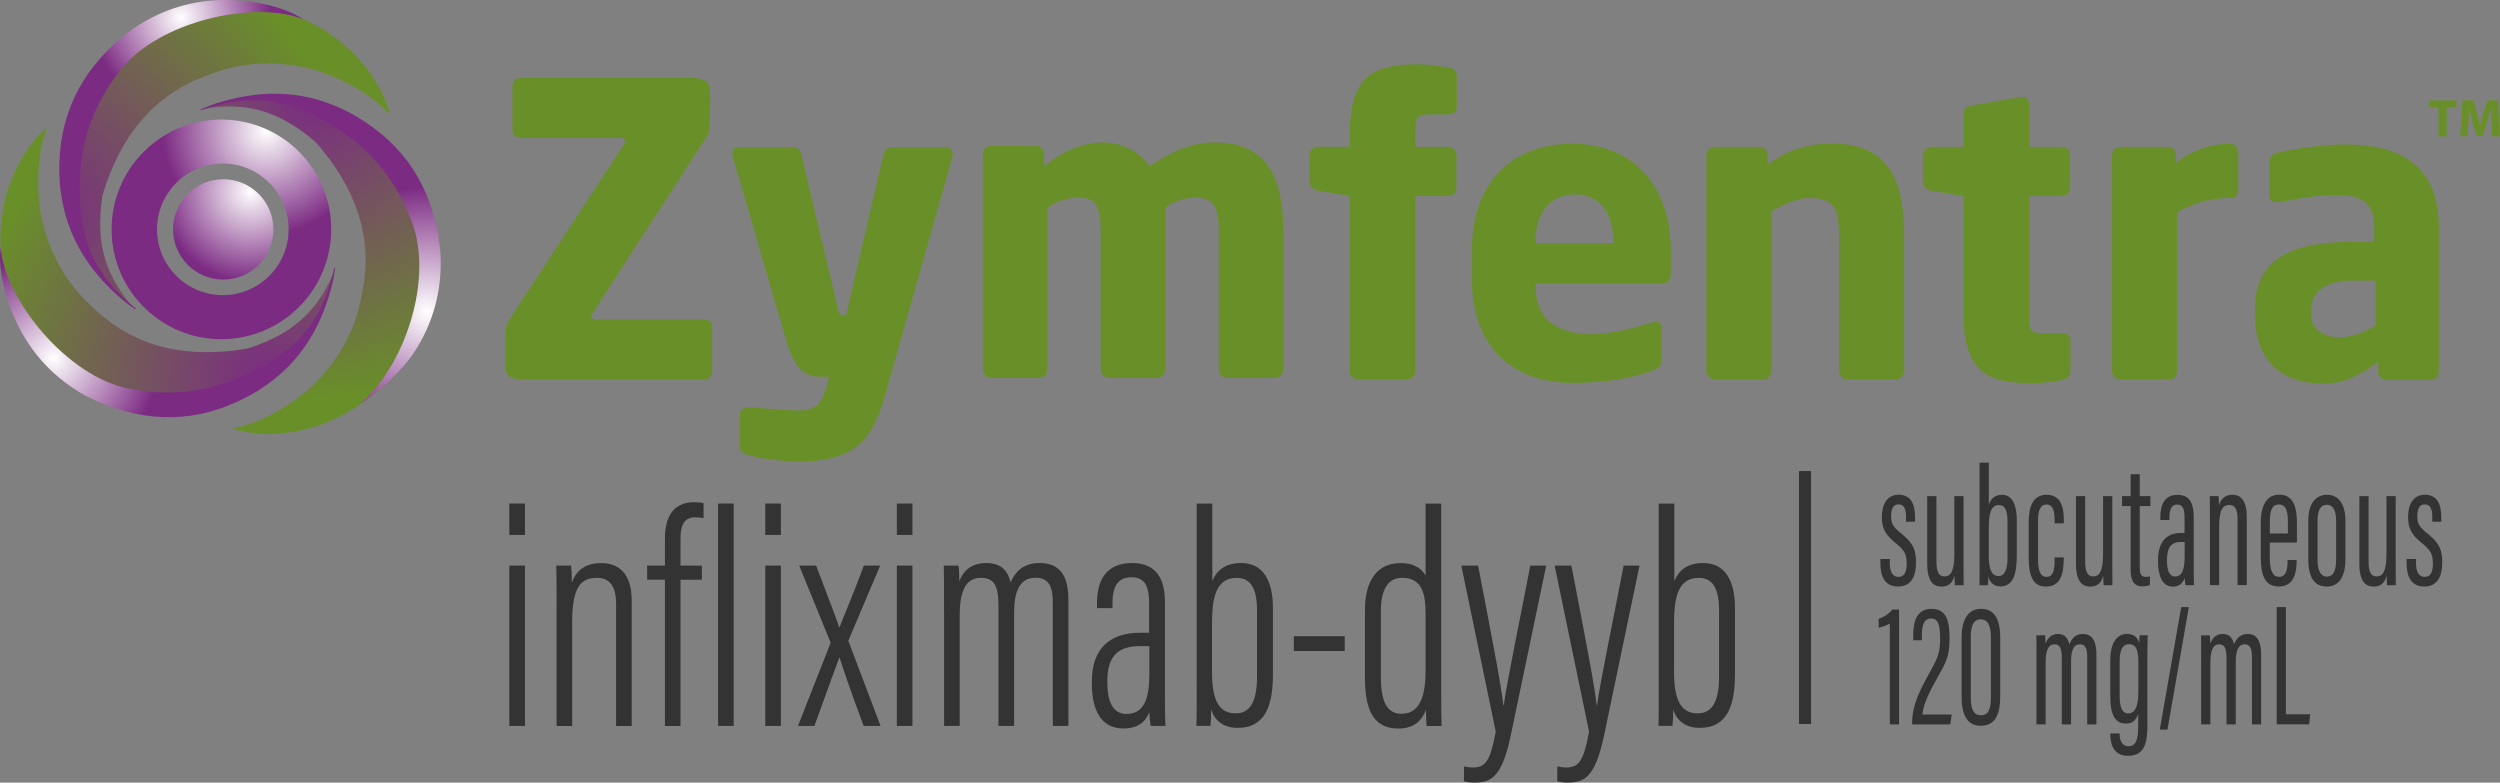 <?xml version="1.0" encoding="UTF-8"?>
<svg xmlns="http://www.w3.org/2000/svg" xmlns:xlink="http://www.w3.org/1999/xlink" id="Layer_2" viewBox="0 0 413.12 129.32">
  <rect x="0" y="0" width="413.12" height="129.32" fill="#808080" stroke="none"/>
  <defs>
    <style>.cls-1{fill:none;}.cls-1,.cls-2,.cls-3,.cls-4,.cls-5,.cls-6,.cls-7,.cls-8,.cls-9,.cls-10,.cls-11{stroke-width:0px;}.cls-2{fill:url(#radial-gradient);}.cls-3{fill:url(#radial-gradient-2);}.cls-4{fill:url(#radial-gradient-3);}.cls-5{fill:url(#radial-gradient-4);}.cls-6{fill:url(#radial-gradient-6);}.cls-7{fill:url(#radial-gradient-8);}.cls-8{fill:url(#radial-gradient-5);}.cls-9{fill:url(#radial-gradient-7);}.cls-10{fill:#333;}.cls-11{fill:#699028;}</style>
    <radialGradient id="radial-gradient" cx="687.92" cy="294.05" fx="687.92" fy="294.05" r="16.89" gradientTransform="translate(-650.88 -275.32) scale(1.01)" gradientUnits="userSpaceOnUse">
      <stop offset="0" stop-color="#fff"></stop>
      <stop offset="1" stop-color="#7c2b83"></stop>
    </radialGradient>
    <radialGradient id="radial-gradient-2" cx="88.02" cy="138.63" fx="88.02" fy="138.63" r="10.77" gradientTransform="translate(-80.05 -159.67) scale(1.38)" gradientUnits="userSpaceOnUse">
      <stop offset="0" stop-color="#fff"></stop>
      <stop offset="1" stop-color="#7c2b83"></stop>
    </radialGradient>
    <radialGradient id="radial-gradient-3" cx="-1735.24" cy="-1105.16" fx="-1735.24" fy="-1105.16" r="50.25" gradientTransform="translate(-1539.8 1408.24) rotate(107.17) scale(1.01)" gradientUnits="userSpaceOnUse">
      <stop offset="0" stop-color="#7c2b83"></stop>
      <stop offset="1" stop-color="#699028"></stop>
    </radialGradient>
    <radialGradient id="radial-gradient-4" cx="64.93" cy="214.81" fx="64.93" fy="214.81" r="12.69" gradientTransform="translate(-103.87 -229.21) rotate(-4.53) scale(1.38)" xlink:href="#radial-gradient-2"></radialGradient>
    <radialGradient id="radial-gradient-5" cx="-2101.02" cy="472.71" fx="-2101.02" fy="472.71" r="50.26" gradientTransform="translate(-1856.94 -1086.99) rotate(-136.28) scale(1.01)" xlink:href="#radial-gradient-3"></radialGradient>
    <radialGradient id="radial-gradient-6" cx="79.69" cy="116.98" fx="79.69" fy="116.98" r="10.69" gradientTransform="translate(-80.05 -158.56) scale(1.38)" xlink:href="#radial-gradient-2"></radialGradient>
    <radialGradient id="radial-gradient-7" cx="-535.85" cy="-51.35" fx="-535.85" fy="-51.35" r="50.25" gradientTransform="translate(588.48 -69.76) rotate(-14.52) scale(1.01)" xlink:href="#radial-gradient-3"></radialGradient>
    <radialGradient id="radial-gradient-8" cx="109.08" cy="152.24" fx="109.08" fy="152.24" r="14.93" gradientTransform="translate(-80.05 -158.56) scale(1.38)" xlink:href="#radial-gradient-2"></radialGradient>
  </defs>
  <g id="Layer_1-2">
    <path class="cls-1" d="m66.97,36.76h.2v-.25h-.2v.25Z"></path>
    <path class="cls-2" d="m36.58,19.76c-10.02,0-18.14,8.13-18.14,18.14s8.12,18.15,18.14,18.15c10.02,0,18.15-8.13,18.15-18.15s-8.12-18.14-18.15-18.14Zm.24,29.01c-6,0-10.87-4.86-10.87-10.87s4.87-10.87,10.87-10.87,10.87,4.87,10.87,10.87-4.87,10.87-10.87,10.87Z"></path>
    <path class="cls-3" d="m36.89,29.62c-4.58,0-8.29,3.71-8.29,8.29s3.71,8.29,8.29,8.29,8.29-3.71,8.29-8.29-3.71-8.29-8.29-8.29Z"></path>
    <path class="cls-4" d="m53.14,51.92c1.42-3.31,2.11-5.65,2.06-7.02h0c-1.13,2.72-2.53,4.96-4.18,6.73h0c-2.47,2.66-5.88,4.66-10.21,5.98h0c-10.22,1.74-18.54-.37-24.96-6.34h0l-1.01-.94c-4.08-3.8-6.76-8.67-8.04-14.62h0c-.89-5.3-.58-10.19.95-14.65-.11-.07-8.39,6.97-7.63,20.19.38,8.06,3.17,14.51,8.36,19.35h0c3.65,3.4,8.13,5.7,13.42,6.91h0c10.89,1.66,19.63-1.06,26.22-8.16h0c2.05-2.2,3.72-4.67,5.02-7.43"></path>
    <path class="cls-5" d="m2.65,53.1C.71,48.93-.34,44.22.1,40.91c.71,8.66,11.01,21.29,21.1,23.29,6.76,1.35,13.14.64,19.03-2.1l.25-.12c8.17-3.8,12.54-8.15,14.8-17.82l.11.25c-1.78,10.46-7.12,17.76-16.02,21.9-8.17,3.8-16.58,3.49-25.22-.91-5.21-2.9-9.04-7.01-11.5-12.31"></path>
    <path class="cls-8" d="m16.55,45.71c2.33,2.75,4.11,4.41,5.36,4.98h0c-1.92-2.23-3.31-4.48-4.15-6.75h0c-1.28-3.4-1.54-7.34-.79-11.81h0c3.01-9.92,8.62-16.42,16.83-19.5h0l1.29-.48c5.22-1.96,10.78-2.18,16.67-.67h0c5.15,1.57,9.37,4.04,12.68,7.4.11-.07-2.49-10.63-14.65-15.85C42.4-.23,35.39-.62,28.74,1.87h0c-4.67,1.75-8.73,4.73-12.18,8.92h0c-6.35,9-7.82,18.04-4.42,27.11h0c1.05,2.81,2.52,5.42,4.4,7.82"></path>
    <path class="cls-6" d="m38.06.01c4.6.13,9.28,1.3,12.04,3.17C42.04-.05,26.14,3.51,19.83,11.64c-4.23,5.45-6.44,11.47-6.63,17.96v.28c-.27,9.01,1.68,14.86,9.32,21.2h-.27c-8.57-6.29-12.71-14.33-12.44-24.13.26-9.01,4.28-16.39,12.09-22.15C26.83,1.44,32.22-.16,38.06.01"></path>
    <path class="cls-9" d="m40.85,16c-3.57.53-5.92,1.17-7.05,1.94h0c2.9-.46,5.54-.46,7.92.02h0c3.56.7,7.05,2.56,10.46,5.54h0c6.85,7.78,9.43,15.97,7.73,24.57h0l-.27,1.36c-1.08,5.47-3.82,10.31-8.21,14.52h0c-4.04,3.55-8.37,5.85-12.96,6.89,0,.13,10.34,3.48,21.18-4.12,6.66-4.56,10.69-10.32,12.07-17.28h0c.97-4.9.57-9.91-1.17-15.05h0c-4.31-10.14-11.22-16.14-20.73-18.02h0c-2.95-.59-5.93-.71-8.96-.37"></path>
    <path class="cls-7" d="m59.35,66.91c7.44-6.23,12.33-20.55,8.73-30.19-2.41-6.46-6.37-11.51-11.78-15.08l-.24-.16c-7.53-4.96-13.53-6.39-22.94-3.23l.15-.23c9.84-3.98,18.86-3.28,27.06,2.12,7.52,4.96,11.68,12.27,12.47,21.93.27,5.96-1.21,11.38-4.43,16.25,0,0-2.85,4.47-9.03,8.57Z"></path>
    <polygon class="cls-11" points="402.95 17.72 401.35 17.72 401.35 16.59 405.92 16.59 405.92 17.72 404.3 17.72 404.3 22.54 402.95 22.54 402.95 17.72"></polygon>
    <path class="cls-11" d="m411.72,20.26c-.03-.72-.05-1.58-.05-2.45h-.03c-.18.76-.43,1.61-.66,2.3l-.73,2.32h-1.05l-.64-2.3c-.19-.71-.4-1.55-.54-2.33h-.02c-.04.8-.06,1.72-.11,2.46l-.11,2.26h-1.24l.38-5.95h1.79l.58,1.99c.18.68.37,1.43.5,2.13h.03c.17-.69.37-1.47.56-2.13l.64-1.98h1.75l.33,5.95h-1.31l-.09-2.28Z"></path>
    <path class="cls-11" d="m116.36,62.71h-30.15c-1.53,0-2.72-.6-2.72-2.08v-5.37c0-.94.2-1.74,1-2.95l18.53-28.31c.2-.27.27-.47.27-.67,0-.34-.27-.54-.73-.54h-16.54c-.73,0-1.33-.54-1.33-1.27v-7.38c0-.74.6-1.27,1.33-1.27h28.62c1.39,0,2.66.6,2.66,1.88,0,0,.07.67.07,1.61,0,1.81-.07,4.5-.07,4.5,0,.6-.2,1.21-.53,1.74l-18.73,28.98c-.2.27-.33.54-.33.74,0,.27.27.47.73.47h17.93c.73,0,1.33.47,1.33,1.21v7.38c0,.74-.6,1.34-1.33,1.34Z"></path>
    <path class="cls-11" d="m157.42,25.81l-11.16,39.52c-2.06,7.25-4.78,10.94-14.54,10.94-2.46,0-6.38-.54-8.04-1.07-.73-.27-1.39-.47-1.39-1.21v-5.43c0-.74.6-1.27,1.33-1.27h.13c2.19.13,6.11.54,8.3.54,2.39,0,3.59-.8,4.38-3.49l.6-2.08h-1c-2.46,0-4.52-.4-6.18-6.24l-8.77-30.19c-.07-.2-.07-.34-.07-.47,0-.67.4-1.07,1.33-1.07h8.83c.66,0,1.13.6,1.26,1.27l5.98,25.23c.2.94.4,1.27.8,1.27h.6l6.18-26.5c.13-.67.66-1.27,1.39-1.27h8.83c.66,0,1.26.54,1.26,1.21,0,.13-.07.2-.07.34Z"></path>
    <path class="cls-11" d="m239.33,18.9h-3.25c-1.99,0-2.19.47-2.19,3.15v2.21h5.45c.73,0,1.33.6,1.33,1.34v5.43c0,.74-.6,1.34-1.33,1.34h-5.45v28.98c0,.74-.6,1.34-1.33,1.34h-8.17c-.73,0-1.33-.6-1.33-1.34v-28.98l-5.31-.87c-.73-.13-1.4-.67-1.4-1.41v-4.43c0-.74.66-1.41,1.4-1.41h5.31v-2.15c0-9.53,3.85-11.47,11.16-11.47,1.93,0,3.25.2,5.25.54.8.13,1.26.67,1.26,1.34v5.23c0,.74-.53,1.14-1.39,1.14Z"></path>
    <path class="cls-11" d="m313.26,62.71h-8.04c-.73,0-1.33-.67-1.33-1.41v-22.34c0-4.7-.86-6.24-4.91-6.24-1.93,0-3.98.94-6.24,2.15v26.43c0,.74-.6,1.41-1.33,1.41h-8.04c-.73,0-1.39-.67-1.39-1.41V25.61c0-.74.6-1.34,1.33-1.34h7.44c.73,0,1.33.6,1.33,1.34v1.61c3.65-2.62,6.58-3.49,10.83-3.49,9.63,0,11.76,6.78,11.76,15.23v22.34c0,.74-.66,1.41-1.4,1.41Z"></path>
    <path class="cls-11" d="m340.89,62.78c-1.99.34-3.32.54-5.25.54-7.31,0-11.16-1.95-11.16-11.47v-19.46l-5.31-.87c-.73-.13-1.4-.67-1.4-1.41v-4.43c0-.74.66-1.41,1.4-1.41h5.31v-5.5c0-.74.6-1.21,1.33-1.34l8.1-1.41h.2c.66,0,1.2.47,1.2,1.14v7.11h5.45c.73,0,1.33.6,1.33,1.34v5.43c0,.74-.6,1.34-1.33,1.34h-5.45v19.52c0,2.68.2,3.15,2.19,3.15h3.25c.86,0,1.39.4,1.39,1.14v5.23c0,.67-.46,1.21-1.26,1.34Z"></path>
    <path class="cls-11" d="m368.87,32.72h-.53c-3.25,0-6.11,1.01-8.57,2.35v26.23c0,.74-.6,1.41-1.33,1.41h-8.04c-.73,0-1.39-.67-1.39-1.41V25.61c0-.74.6-1.34,1.33-1.34h7.9c.73,0,1.33.6,1.33,1.34v1.34c2.46-2.08,5.78-3.22,8.97-3.22.73,0,1.33.6,1.33,1.34v6.37c0,.6-.4,1.27-1,1.27Z"></path>
    <path class="cls-11" d="m401.68,62.79h-7.37c-.72,0-1.31-.6-1.31-1.34v-1.68c-2.57,1.87-5.19,3.63-9.14,3.63-5.72,0-11.25-2.81-11.25-11.52v-.6c0-7.84,4.94-11.33,16.18-11.33h3.55v-2.41c0-3.29-1.42-4.92-4.71-5.24-4.19-.41-9.1.88-11.14,1.09h-.32c-.66,0-1.18-.34-1.18-1.21v-5.43c0-.74.46-1.27,1.25-1.48,2.43-.6,7.04-1.4,11.38-1.4,9.47,0,15.39,3.88,15.39,13.66v23.91c0,.74-.6,1.34-1.32,1.34m-9.15-16.41h-3.74c-4.25,0-6.88,1.61-6.88,4.89v.6c0,2.81,2.36,3.88,4.74,3.88,1.97,0,4.49-.97,5.88-2v-7.37Z"></path>
    <path class="cls-11" d="m273.33,53.2c.7-.2,1.25.33,1.25,1.07v5.09c0,1.07-.32,1.37-1.38,1.81-3.09,1.24-7.76,2.11-13.48,2.11-7.95,0-16.49-4.29-16.49-17.22v-4.69c0-10.79,6.18-17.62,16.63-17.62s16.24,7.5,16.24,17.62v3.88c0,1.01-.52,1.61-1.37,1.61h-20.98v.13c0,3.81,1.27,6.9,6.35,7.98,4.55.97,10.72-1.05,13.25-1.79m-6.77-13.29c0-4.95-2.4-7.77-6.35-7.77s-6.48,2.88-6.48,7.77v.27h12.83v-.27Z"></path>
    <path class="cls-11" d="m192.53,61.05c0,.74-.6,1.4-1.32,1.4h-7.95c-.73,0-1.38-.66-1.38-1.4v-22.84c0-4.28-.79-5.55-3.81-5.55-2.19,0-4.23,1-5,1.74v26.66c0,.74-.59,1.4-1.32,1.4h-7.95c-.73,0-1.39-.66-1.39-1.4V25.42c0-.74.6-1.34,1.31-1.34h7.51c.72,0,1.31.6,1.31,1.34v2.04c2.47-2.03,5.92-3.92,9.73-3.92,3.48,0,5.91,1.65,7.76,3.92,3.16-2.16,6.44-3.92,10.72-3.92,8.68,0,11.31,5.89,11.31,14.67v22.84c0,.74-.66,1.4-1.38,1.4h-7.95c-.73,0-1.32-.66-1.32-1.4v-22.84c0-4.28-.98-5.55-4.01-5.55-1.94,0-4.02.92-4.86,1.74v26.66Z"></path>
    <rect class="cls-10" x="297.28" y="77.84" width="2" height="41.8"></rect>
    <path class="cls-10" d="m312.28,92.38v.64c0,1.55.53,2.31,1.42,2.31.99,0,1.37-.75,1.37-2.2,0-1.54-.38-2.22-1.74-3.32-1.62-1.3-2.36-2.32-2.36-4.35s.81-3.71,2.77-3.71c2.12,0,2.72,1.69,2.72,3.78v.69h-1.49v-.79c0-1.3-.3-2.08-1.25-2.08-.86,0-1.22.72-1.22,1.94s.31,1.76,1.55,2.77c1.7,1.37,2.57,2.38,2.57,4.81,0,2.63-.95,4.05-2.99,4.05-2.3,0-2.9-1.88-2.9-3.88v-.67h1.55Z"></path>
    <path class="cls-10" d="m324.47,92.8c0,1.84,0,3.21.02,3.9h-1.45c-.03-.26-.06-1.02-.06-1.56-.36,1.34-1.11,1.79-2.16,1.79-.97,0-2.35-.42-2.35-3.74v-11.2h1.52v10.72c0,1.84.4,2.54,1.35,2.54.87,0,1.61-.63,1.61-3.65v-9.61h1.52v10.81Z"></path>
    <path class="cls-10" d="m327.13,76.46h1.52v6.91c.32-.92.99-1.61,2.17-1.61,1.73,0,2.45,1.71,2.45,4.22v5.82c0,2.92-.53,5.1-2.71,5.1-1.13,0-1.73-.69-2.01-1.63,0,.61-.02.98-.07,1.44h-1.38c.03-.79.02-2.11.02-3.91v-16.32Zm4.61,15.64v-5.85c0-1.76-.36-2.79-1.41-2.79-1.47,0-1.69,1.74-1.69,3.85v4.43c0,2.37.47,3.45,1.62,3.45.97,0,1.48-.97,1.48-3.09Z"></path>
    <path class="cls-10" d="m341.03,92.11v.2c0,2.51-.53,4.62-2.93,4.62-2.27,0-2.86-1.92-2.86-4.88v-5.87c0-2.51.77-4.42,2.97-4.42,2.37,0,2.83,2.11,2.83,4.11v.61h-1.52v-.48c0-1.38-.19-2.63-1.34-2.63-1,0-1.4.9-1.4,2.76v6.29c0,1.41.22,2.91,1.37,2.91,1.01,0,1.37-.79,1.37-2.81v-.41h1.52Z"></path>
    <path class="cls-10" d="m349.05,92.8c0,1.84,0,3.21.02,3.9h-1.45c-.03-.26-.06-1.02-.06-1.56-.36,1.34-1.11,1.79-2.16,1.79-.97,0-2.35-.42-2.35-3.74v-11.2h1.52v10.72c0,1.84.4,2.54,1.35,2.54.87,0,1.61-.63,1.61-3.65v-9.61h1.52v10.81Z"></path>
    <path class="cls-10" d="m350.66,81.99h1.42v-3.63h1.51v3.63h1.76v1.64h-1.76v10.16c0,.77.12,1.54.89,1.54.23,0,.6-.03.79-.09v1.44c-.35.17-.88.21-1.28.21-1.1,0-1.91-.59-1.91-2.76v-10.5h-1.42v-1.64Z"></path>
    <path class="cls-10" d="m362.51,94.27c0,1.02.01,2.03.05,2.43h-1.42c-.06-.37-.11-.96-.12-1.22-.38,1.13-1.16,1.46-1.98,1.46-1.74,0-2.43-1.85-2.43-4.13v-.26c0-3.26,1.63-4.48,3.79-4.48h.59v-2.44c0-1.38-.2-2.26-1.21-2.26s-1.28.92-1.28,2.13v.43h-1.51v-.41c0-2.04.66-3.75,2.83-3.75s2.69,1.61,2.69,3.73v8.77Zm-1.5-4.71h-.64c-1.44,0-2.28.75-2.28,2.94v.25c0,1.38.34,2.51,1.34,2.51,1.19,0,1.58-1.18,1.58-3.43v-2.27Z"></path>
    <path class="cls-10" d="m365.18,86.45c0-2.94,0-3.72-.02-4.46h1.45c.03.33.07.83.07,1.5.36-1.13,1.1-1.74,2.22-1.74,1.29,0,2.37.88,2.37,3.56v11.38h-1.52v-11.01c0-1.45-.4-2.23-1.33-2.23-1.05,0-1.71.63-1.71,3.6v9.64h-1.52v-10.25Z"></path>
    <path class="cls-10" d="m375.08,89.68v2.46c0,1.54.25,3.18,1.51,3.18,1.2,0,1.43-1.16,1.43-2.65v-.13h1.5v.11c0,1.74-.34,4.27-2.93,4.27-2.4,0-3-1.94-3-4.93v-5.64c0-2.28.67-4.61,3.04-4.61s2.93,2.1,2.93,4.61v3.31h-4.47Zm2.99-1.53v-1.92c0-1.37-.16-2.87-1.46-2.87s-1.52,1.26-1.52,2.89v1.9h2.99Z"></path>
    <path class="cls-10" d="m387.58,86.08v6.27c0,3.2-1.23,4.58-3.1,4.58s-3.04-1.34-3.04-4.48v-6.4c0-2.75,1.17-4.29,3.11-4.29s3.03,1.61,3.03,4.32Zm-4.61-.03v6.46c0,1.7.48,2.77,1.54,2.77.98,0,1.53-.8,1.53-2.79v-6.45c0-1.52-.43-2.62-1.53-2.62s-1.54.96-1.54,2.63Z"></path>
    <path class="cls-10" d="m395.88,92.8c0,1.84,0,3.21.02,3.9h-1.45c-.03-.26-.06-1.02-.06-1.56-.36,1.34-1.11,1.79-2.16,1.79-.97,0-2.35-.42-2.35-3.74v-11.2h1.52v10.72c0,1.84.4,2.54,1.35,2.54.87,0,1.61-.63,1.61-3.65v-9.61h1.52v10.81Z"></path>
    <path class="cls-10" d="m399.24,92.38v.64c0,1.55.53,2.31,1.42,2.31.99,0,1.37-.75,1.37-2.2,0-1.54-.38-2.22-1.74-3.32-1.62-1.3-2.36-2.32-2.36-4.35s.81-3.71,2.77-3.71c2.12,0,2.72,1.69,2.72,3.78v.69h-1.49v-.79c0-1.3-.3-2.08-1.25-2.08-.86,0-1.22.72-1.22,1.94s.31,1.76,1.55,2.77c1.7,1.37,2.57,2.38,2.57,4.81,0,2.63-.95,4.05-2.99,4.05-2.3,0-2.9-1.88-2.9-3.88v-.67h1.55Z"></path>
    <path class="cls-10" d="m312.29,119.7v-16.66c-.43.27-1.42.63-1.85.69v-1.48c.88-.24,1.88-.99,2.27-1.53h1.1v18.98h-1.52Z"></path>
    <path class="cls-10" d="m315.98,119.7v-.26c0-2.84,1.12-5.13,3.03-8.56,1.26-2.25,1.59-3.17,1.59-5.28,0-2.34-.31-3.39-1.48-3.39s-1.53,1.07-1.53,2.74v.85h-1.43v-.92c0-2.04.51-4.27,3.04-4.27s2.96,2.16,2.96,4.9c0,2.94-.64,4.06-1.86,6.2-1.52,2.68-2.5,4.72-2.62,6.37h4.83l-.22,1.62h-6.3Z"></path>
    <path class="cls-10" d="m330.53,105.35v9.79c0,3.3-1.09,4.79-3.24,4.79-1.97,0-3.14-1.44-3.14-4.74v-9.74c0-3.62,1.43-4.84,3.24-4.84s3.14,1.2,3.14,4.74Zm-4.86-.04v9.97c0,1.99.51,2.92,1.68,2.92,1.04,0,1.64-.7,1.64-2.99v-9.92c0-2.19-.67-2.95-1.66-2.95s-1.67.66-1.67,2.97Z"></path>
    <path class="cls-10" d="m336.52,109.22c0-2.61,0-3.51-.02-4.23h1.45c.06.43.06.91.07,1.4.35-1,1-1.63,2.06-1.63.92,0,1.61.46,1.87,1.73.36-.92.99-1.73,2.22-1.73,1.16,0,2.26.61,2.26,3.44v11.51h-1.52v-11.11c0-1.18-.18-2.13-1.19-2.13-1.21,0-1.48,1.33-1.48,2.95v10.29h-1.53v-10.98c0-1.64-.34-2.26-1.22-2.26-1.17,0-1.45,1.37-1.45,3.11v10.13h-1.52v-10.48Z"></path>
    <path class="cls-10" d="m354.86,119.52c0,2.92-.28,5.38-3.22,5.38-2.45,0-2.92-2.03-2.92-3.62v-.08h1.54v.09c0,.81.25,2.02,1.46,2.02,1.31,0,1.61-1.18,1.61-3.36v-1.96c-.33,1.04-.97,1.58-2.07,1.58-1.77,0-2.54-1.53-2.54-4.48v-5.99c0-2.73,1-4.35,2.79-4.35,1.24,0,1.81.78,1.98,1.51,0-.41.06-.95.09-1.28h1.32c-.02.79-.05,2.14-.05,3.92v10.61Zm-4.59-10.32v5.74c0,1.98.43,2.95,1.39,2.95,1.47,0,1.7-1.84,1.7-3.87v-4.35c0-1.8-.16-3.22-1.53-3.22-1.11,0-1.55,1.01-1.55,2.74Z"></path>
    <path class="cls-10" d="m356.9,120.57l3.54-20.25h1.26l-3.53,20.25h-1.27Z"></path>
    <path class="cls-10" d="m363.74,109.22c0-2.61,0-3.51-.02-4.23h1.45c.06.43.06.91.07,1.4.35-1,1-1.63,2.06-1.63.92,0,1.61.46,1.87,1.73.36-.92.99-1.73,2.22-1.73,1.16,0,2.26.61,2.26,3.44v11.51h-1.52v-11.11c0-1.18-.18-2.13-1.19-2.13-1.21,0-1.48,1.33-1.48,2.95v10.29h-1.53v-10.98c0-1.64-.34-2.26-1.22-2.26-1.17,0-1.45,1.37-1.45,3.11v10.13h-1.52v-10.48Z"></path>
    <path class="cls-10" d="m376.22,100.32h1.52v17.71h4.02l-.18,1.66h-5.36v-19.38Z"></path>
    <path class="cls-10" d="m84.17,93.46h2.58v26.5h-2.58v-26.5Zm0-10.25h2.58v5.19h-2.58v-5.19Z"></path>
    <path class="cls-10" d="m91.97,101.46c0-5.27,0-6.6-.05-7.99h2.45c.06.59.12,1.43.12,2.82.79-2.23,2.48-3.24,4.83-3.24,2.67,0,5.07,1.44,5.07,6.21v20.71h-2.58v-20.17c0-2.69-.89-4.31-3.14-4.31-2.46,0-4.12,1.18-4.12,7.19v17.29h-2.58v-18.51Z"></path>
    <path class="cls-10" d="m109.88,119.96v-24.17h-2.94v-2.33h2.94v-4.54c0-2.92,1.01-5.93,4.8-5.93.53,0,1.23.05,1.58.17v2.47c-.47-.1-.85-.14-1.35-.14-2.04,0-2.46,1.51-2.46,3.69v4.29h3.53v2.33h-3.53v24.17h-2.58Z"></path>
    <path class="cls-10" d="m118.66,119.96v-36.75h2.58v36.75h-2.58Z"></path>
    <path class="cls-10" d="m126.46,93.46h2.58v26.5h-2.58v-26.5Zm0-10.25h2.58v5.19h-2.58v-5.19Z"></path>
    <path class="cls-10" d="m134.86,93.46c2.32,6.16,3.33,8.69,3.83,10.2h.05c.66-1.82,2.11-5.05,4.01-10.2h2.7l-5.27,12.42,5.33,14.08h-2.79c-2.34-6.25-3.48-9.74-3.98-11.29h-.05c-.6,1.63-2.04,5.52-4.11,11.29h-2.72l5.41-13.75-5.21-12.75h2.81Z"></path>
    <path class="cls-10" d="m148.2,93.46h2.58v26.5h-2.58v-26.5Zm0-10.25h2.58v5.19h-2.58v-5.19Z"></path>
    <path class="cls-10" d="m156,101.06c0-4.48,0-6.25-.05-7.6h2.45c.11.75.11,1.73.12,2.59.69-1.8,2.07-3.01,4.45-3.01,1.96,0,3.47.78,4.03,3.21.74-1.74,2.11-3.21,4.74-3.21,2.39,0,4.81.96,4.81,6.02v20.9h-2.58v-20.29c0-2.24-.35-4.2-2.82-4.2-2.93,0-3.57,2.77-3.57,5.8v18.69h-2.59v-20c0-3.17-.74-4.48-2.91-4.48-2.81,0-3.49,2.86-3.49,6.21v18.27h-2.58v-18.9Z"></path>
    <path class="cls-10" d="m192.5,115.97c0,1.91.04,3.37.11,3.99h-2.45c-.15-.74-.23-1.8-.24-2.3-.82,2.2-2.59,2.72-4.31,2.72-3.72,0-5.18-3.19-5.18-7.34v-.47c0-5.62,3.24-8.01,7.92-8.01h1.54v-4.77c0-2.63-.52-4.4-2.93-4.4s-3.12,1.82-3.12,4.2v.9h-2.56v-.88c0-3.6,1.44-6.57,5.76-6.57s5.47,2.94,5.47,6.58v16.35Zm-2.56-9.2h-1.59c-3.42,0-5.36,1.51-5.36,5.7v.47c0,2.72.77,5.04,3.15,5.04,2.91,0,3.79-2.47,3.79-6.71v-4.49Z"></path>
    <path class="cls-10" d="m197.75,83.22h2.58v12.82c.64-1.65,2.02-3,4.76-3,3.71,0,5.26,3.02,5.26,7.44v10.97c0,4.97-1.19,8.83-5.81,8.83-2.42,0-3.8-1.23-4.4-3.01,0,1.13-.02,1.82-.12,2.68h-2.32c.06-1.29.05-3.66.05-7.14v-29.61Zm9.97,28.65v-11c0-3.44-.94-5.38-3.36-5.38-3.63,0-4.08,3.68-4.08,7.78v7.68c0,4.77,1.13,6.93,3.92,6.93,2.32,0,3.52-1.89,3.52-6Z"></path>
    <path class="cls-10" d="m222.21,105.13v2.45h-8.41v-2.45h8.41Z"></path>
    <path class="cls-10" d="m238.16,83.22v30.29c0,2.52,0,4.94.05,6.46h-2.45c-.06-.38-.12-1.86-.12-2.67-.59,1.57-1.77,3.09-4.58,3.09-4.25,0-5.5-3.34-5.5-8.39v-11.2c0-4.74,1.92-7.75,5.88-7.75,2.61,0,3.66,1.22,4.14,2.07v-11.9h2.58Zm-9.97,17.72v10.96c0,4.03,1.01,6.05,3.38,6.05,3.2,0,4.01-3.16,4.01-7.26v-9.11c0-2.95-.31-6.1-3.87-6.1-2.45,0-3.52,2.11-3.52,5.46Z"></path>
    <path class="cls-10" d="m244.25,93.46c1.99,10.32,3.92,20.24,4.17,23.08h.07c.56-4.08,2.83-14.89,4.39-23.08h2.63l-5.85,28.03c-1.52,7.2-3.37,7.83-6.17,7.83-.51,0-1.19-.11-1.58-.21l.02-2.47c.31.09.99.19,1.41.19,2.12,0,2.93-1.01,3.83-5.94l-5.69-27.43h2.78Z"></path>
    <path class="cls-10" d="m259.67,93.46c1.99,10.32,3.92,20.24,4.17,23.08h.07c.56-4.08,2.83-14.89,4.39-23.08h2.63l-5.85,28.03c-1.52,7.2-3.37,7.83-6.17,7.83-.51,0-1.19-.11-1.58-.21l.02-2.47c.31.09.99.19,1.41.19,2.12,0,2.93-1.01,3.83-5.94l-5.69-27.43h2.78Z"></path>
    <path class="cls-10" d="m274.1,83.22h2.58v12.82c.64-1.65,2.02-3,4.76-3,3.71,0,5.26,3.02,5.26,7.44v10.97c0,4.97-1.19,8.83-5.81,8.83-2.42,0-3.8-1.23-4.4-3.01,0,1.13-.02,1.82-.12,2.68h-2.32c.06-1.29.05-3.66.05-7.14v-29.61Zm9.97,28.65v-11c0-3.44-.94-5.38-3.36-5.38-3.63,0-4.08,3.68-4.08,7.78v7.68c0,4.77,1.13,6.93,3.92,6.93,2.32,0,3.52-1.89,3.52-6Z"></path>
  </g>
</svg>
